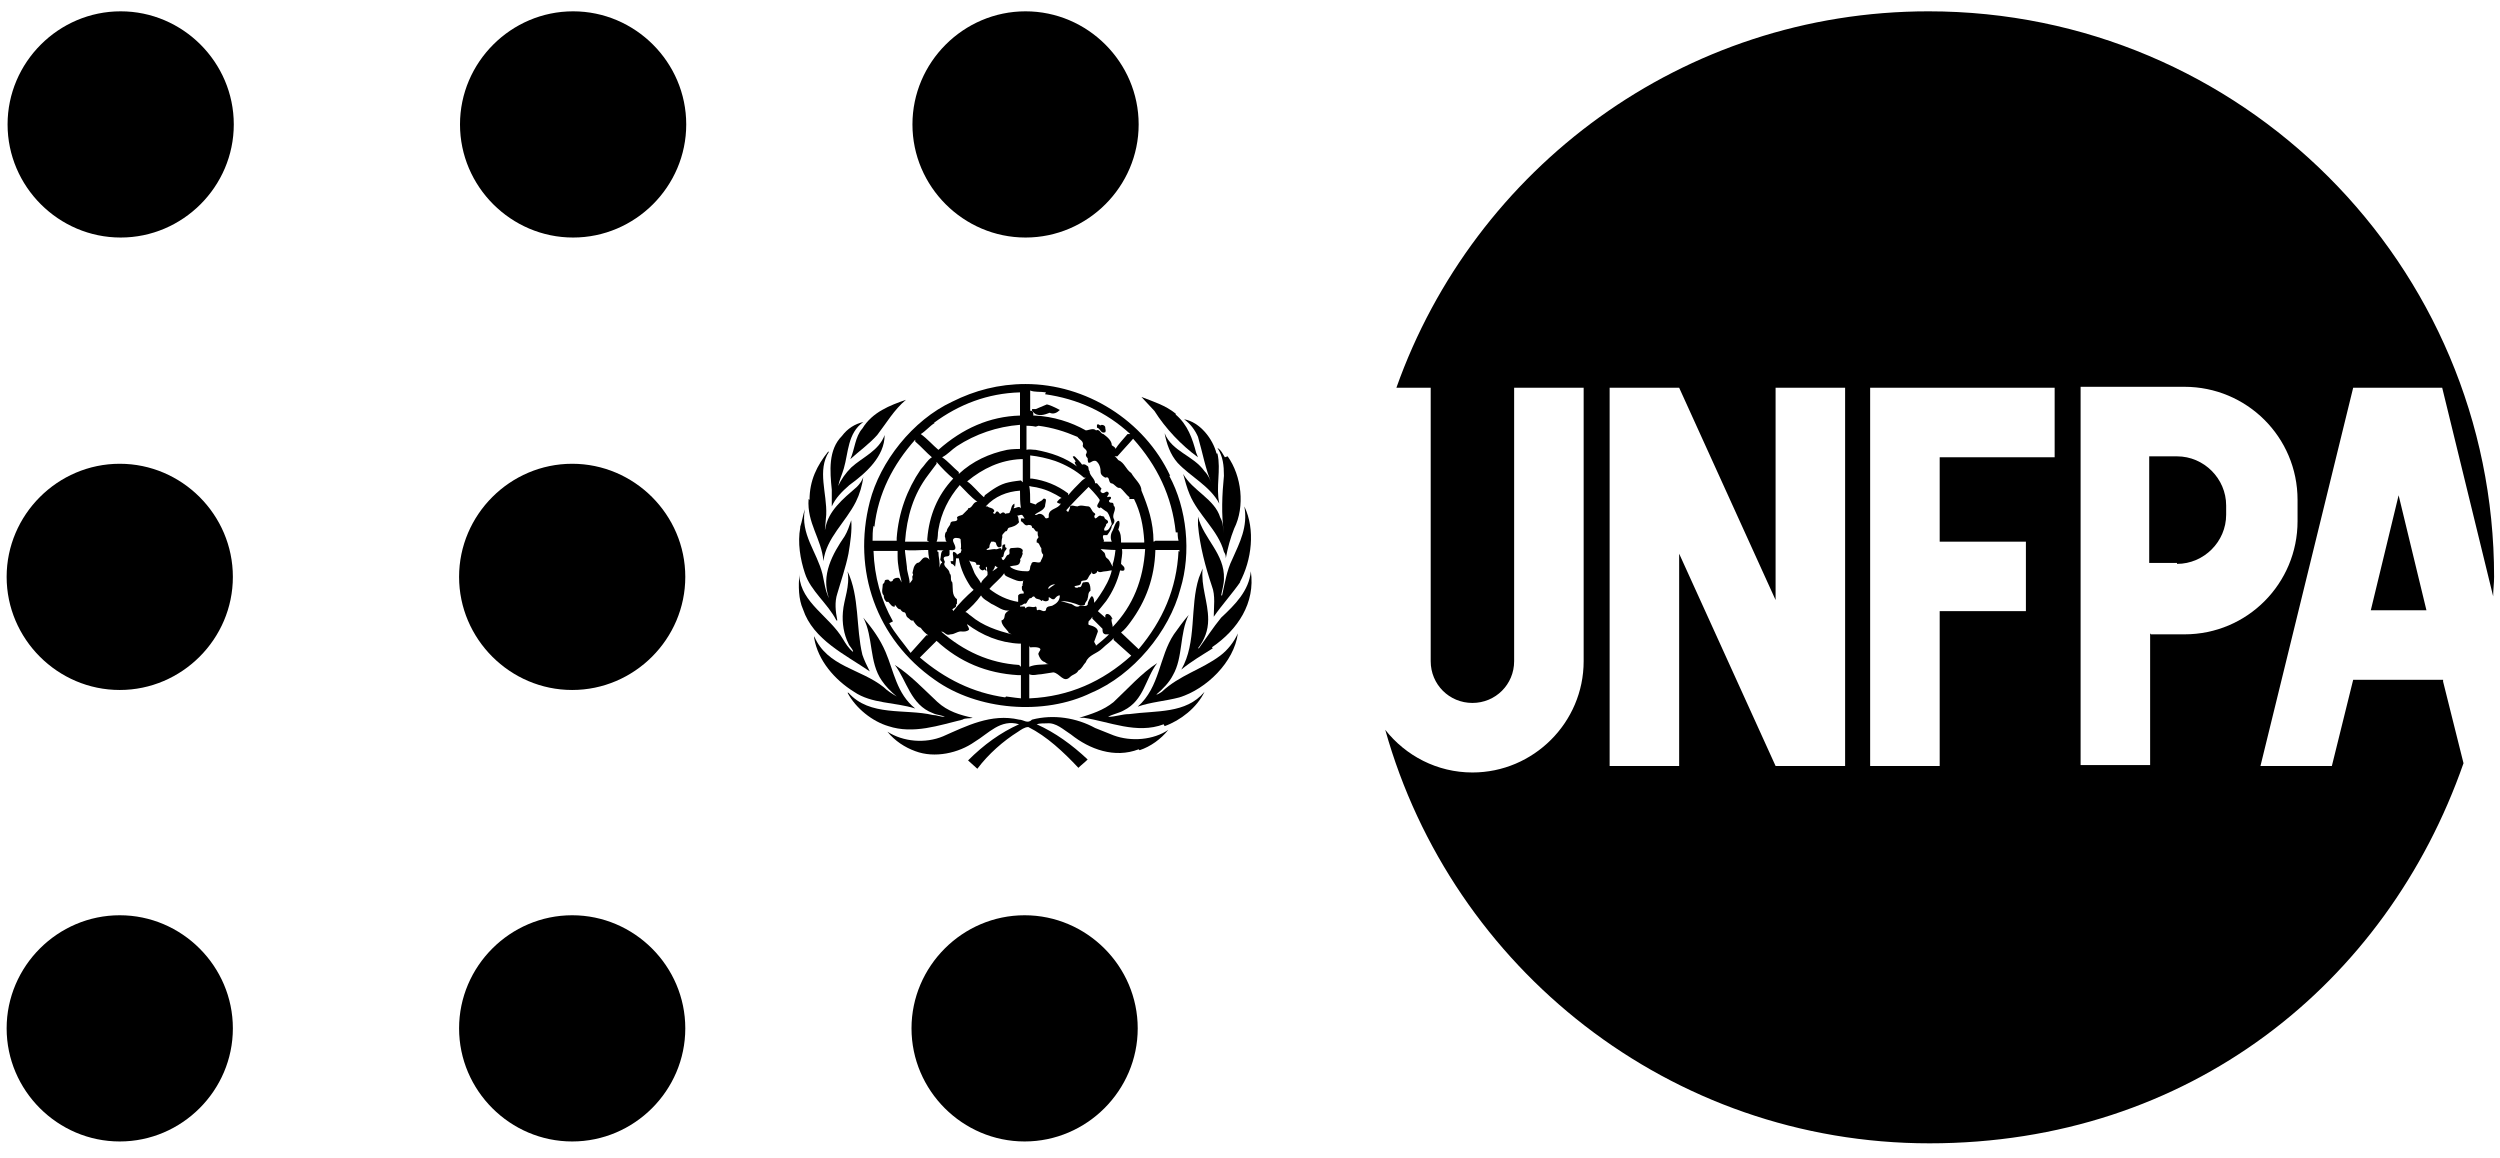 <svg width="136" height="63" viewBox="0 0 136 63" fill="none" xmlns="http://www.w3.org/2000/svg">
<path d="M12.718 6.769C12.718 10.148 9.944 12.922 6.565 12.922C3.186 12.922 0.412 10.148 0.412 6.769C0.412 3.39 3.186 0.616 6.565 0.616C9.944 0.616 12.718 3.39 12.718 6.769Z" fill="black"/>
<path d="M37.331 6.769C37.331 10.148 34.557 12.922 31.177 12.922C27.798 12.922 25.024 10.148 25.024 6.769C25.024 3.39 27.798 0.616 31.177 0.616C34.557 0.616 37.331 3.39 37.331 6.769Z" fill="black"/>
<path d="M61.943 6.769C61.943 10.148 59.169 12.922 55.79 12.922C52.411 12.922 49.637 10.148 49.637 6.769C49.637 3.39 52.411 0.616 55.79 0.616C59.169 0.616 61.943 3.39 61.943 6.769Z" fill="black"/>
<path d="M12.668 31.382C12.668 34.761 9.894 37.535 6.514 37.535C3.135 37.535 0.361 34.761 0.361 31.382C0.361 28.003 3.135 25.229 6.514 25.229C9.894 25.229 12.668 28.003 12.668 31.382Z" fill="black"/>
<path d="M37.28 31.382C37.28 34.761 34.506 37.535 31.127 37.535C27.748 37.535 24.974 34.761 24.974 31.382C24.974 28.003 27.748 25.229 31.127 25.229C34.506 25.229 37.28 28.003 37.28 31.382Z" fill="black"/>
<path d="M12.668 55.943C12.668 59.322 9.894 62.096 6.514 62.096C3.135 62.096 0.361 59.322 0.361 55.943C0.361 52.564 3.135 49.79 6.514 49.79C9.894 49.79 12.668 52.564 12.668 55.943Z" fill="black"/>
<path d="M37.28 55.943C37.28 59.322 34.506 62.096 31.127 62.096C27.748 62.096 24.974 59.322 24.974 55.943C24.974 52.564 27.748 49.79 31.127 49.79C34.506 49.79 37.28 52.564 37.28 55.943Z" fill="black"/>
<path d="M61.892 55.943C61.892 59.322 59.118 62.096 55.739 62.096C52.36 62.096 49.586 59.322 49.586 55.943C49.586 52.564 52.36 49.79 55.739 49.79C59.118 49.79 61.892 52.564 61.892 55.943Z" fill="black"/>
<path d="M64.161 37.938C63.405 38.139 62.598 38.19 61.892 38.442C63.102 37.383 63.052 35.719 63.859 34.508C64.111 34.155 64.363 33.802 64.666 33.449C64.161 34.458 64.363 35.769 63.808 36.727C63.606 37.131 63.253 37.484 62.9 37.786C63.001 37.786 63.102 37.686 63.203 37.635C64.161 36.727 65.372 36.425 66.38 35.668C66.784 35.366 67.137 34.912 67.339 34.458C67.137 36.021 65.624 37.484 64.161 37.938Z" fill="black"/>
<path d="M67.491 31.634C67.037 32.29 66.482 32.895 66.028 33.55C66.028 33.046 66.129 32.391 65.927 31.886C65.574 30.827 65.272 29.718 65.171 28.558V28.104C65.474 29.314 66.633 30.121 66.583 31.483C66.583 31.785 66.482 32.088 66.432 32.39H66.482C66.633 31.735 66.734 31.029 67.037 30.424C67.441 29.516 67.894 28.658 67.693 27.549C68.298 28.81 68.096 30.474 67.441 31.684L67.491 31.634Z" fill="black"/>
<path d="M66.784 24.824C67.541 25.883 67.743 27.548 67.137 28.758C66.936 29.263 66.784 29.817 66.683 30.372C66.683 30.271 66.683 30.17 66.582 30.019C66.28 28.859 65.17 28.002 64.716 26.892C64.565 26.539 64.464 26.136 64.363 25.782C64.868 26.69 66.078 27.144 66.381 28.153C66.532 28.405 66.532 28.708 66.582 29.011C66.431 28.002 66.482 26.892 66.582 25.884C66.582 25.329 66.532 24.824 66.229 24.37C66.431 24.471 66.532 24.723 66.633 24.875L66.784 24.824Z" fill="black"/>
<path d="M66.23 24.674C66.432 25.582 66.129 26.49 66.331 27.398C65.827 26.439 64.768 25.935 64.062 25.179C63.658 24.725 63.456 24.119 63.355 23.565C63.759 24.573 64.919 24.775 65.524 25.633C65.726 25.834 65.827 26.087 65.928 26.339C65.575 25.532 65.423 24.624 65.171 23.766C65.02 23.413 64.768 23.06 64.415 22.808C65.272 22.959 65.978 23.867 66.18 24.674H66.23Z" fill="black"/>
<path d="M63.96 22.555C64.615 23.109 64.868 23.866 65.069 24.622L65.17 24.875C64.263 24.219 63.405 23.311 62.8 22.353L62.094 21.596C62.749 21.849 63.405 22.05 63.96 22.504V22.555Z" fill="black"/>
<path d="M49.284 21.748C48.628 22.303 48.225 23.009 47.721 23.665C47.267 24.169 46.762 24.522 46.258 24.976C46.51 24.421 46.51 23.765 46.913 23.311C47.468 22.404 48.427 22.05 49.284 21.748Z" fill="black"/>
<path d="M45.804 23.715C46.106 23.311 46.51 23.059 46.964 22.958C46.106 23.564 46.157 24.623 45.905 25.48C45.804 25.833 45.652 26.136 45.602 26.438C45.753 26.085 46.005 25.732 46.308 25.43C46.913 24.875 47.821 24.522 48.124 23.665C48.124 24.825 47.115 25.732 46.207 26.388C45.804 26.741 45.451 27.094 45.249 27.548C45.249 27.245 45.249 26.943 45.249 26.64C45.148 25.631 45.047 24.471 45.804 23.715Z" fill="black"/>
<path d="M44.039 27.195C44.039 26.136 44.442 25.329 45.047 24.573C45.047 24.573 45.047 24.573 45.098 24.573C44.442 25.581 44.997 26.842 44.947 28.002L44.846 29.162C44.846 29.011 44.846 28.91 44.896 28.759C45.047 27.8 45.854 27.145 46.611 26.489C46.762 26.338 46.913 26.136 46.964 25.934C46.913 26.388 46.762 26.893 46.56 27.296C46.006 28.406 44.947 29.263 44.795 30.524C44.694 29.314 43.887 28.456 43.988 27.145L44.039 27.195Z" fill="black"/>
<path d="M43.533 28.659C43.634 28.356 43.684 28.003 43.785 27.7C43.533 29.062 44.441 30.02 44.743 31.231C44.844 31.685 44.895 32.139 45.096 32.542C44.643 31.281 45.298 30.121 45.954 29.163C46.105 28.911 46.206 28.608 46.307 28.305C46.357 28.86 46.257 29.516 46.156 30.121C46.004 30.878 45.752 31.584 45.55 32.29C45.399 32.744 45.45 33.248 45.55 33.753H45.5C45.046 32.845 44.088 32.139 43.785 31.18C43.533 30.424 43.382 29.516 43.533 28.709V28.659Z" fill="black"/>
<path d="M43.483 31.331C43.584 32.794 45.148 33.55 45.854 34.761C46.005 35.013 46.157 35.265 46.409 35.467C46.409 35.315 46.207 35.164 46.156 35.013C45.904 34.508 45.803 33.903 45.854 33.298C45.904 32.592 46.257 31.886 46.106 31.079C46.762 32.441 46.56 34.155 46.913 35.618C47.014 35.921 47.165 36.223 47.316 36.526C46.005 35.618 44.24 34.811 43.685 33.147C43.433 32.592 43.433 31.886 43.483 31.23V31.331Z" fill="black"/>
<path d="M44.291 34.609C44.997 36.274 46.813 36.374 48.074 37.383C48.275 37.585 48.528 37.736 48.78 37.888C48.477 37.635 48.175 37.333 47.973 37.03C47.267 36.021 47.519 34.66 46.964 33.601C47.468 34.206 47.872 34.761 48.175 35.467C48.629 36.526 48.78 37.736 49.788 38.543C48.679 38.19 47.418 38.291 46.46 37.635C45.401 36.98 44.493 35.921 44.291 34.71V34.609Z" fill="black"/>
<path d="M46.157 37.686C47.317 38.997 49.233 38.543 50.746 38.896C50.948 38.896 51.15 38.997 51.402 38.997C51.2 38.896 50.948 38.896 50.746 38.795C49.536 38.342 49.334 37.03 48.679 36.173C49.536 36.727 50.242 37.484 50.999 38.19C51.553 38.695 52.209 38.896 52.915 39.048C52.764 39.098 52.512 39.047 52.36 39.148C51.1 39.451 49.687 39.955 48.326 39.502C47.468 39.249 46.56 38.543 46.106 37.686H46.157Z" fill="black"/>
<path d="M61.943 40.762C60.632 41.266 59.27 40.762 58.261 39.955C57.858 39.702 57.455 39.299 56.95 39.349C56.748 39.349 56.547 39.349 56.395 39.4C57.404 39.854 58.312 40.51 59.169 41.316C59.018 41.468 58.816 41.619 58.665 41.77C57.858 40.913 56.95 40.056 55.941 39.551C55.74 39.551 55.538 39.702 55.387 39.803C54.58 40.308 53.773 41.014 53.167 41.821L52.663 41.367C53.521 40.509 54.428 39.854 55.437 39.4C54.428 39.097 53.773 39.904 53.016 40.358C52.159 40.963 50.847 41.266 49.788 40.862C49.234 40.661 48.679 40.308 48.275 39.803C49.133 40.358 50.343 40.459 51.301 40.056C52.562 39.501 53.924 38.795 55.437 39.148C55.689 39.148 55.891 39.4 56.143 39.148C57.303 38.845 58.564 39.047 59.573 39.602L60.581 40.005C61.54 40.358 62.75 40.257 63.557 39.703C63.154 40.207 62.599 40.61 61.994 40.812L61.943 40.762Z" fill="black"/>
<path d="M63.304 39.401C61.842 39.955 60.329 39.249 58.967 39.048H58.715C59.37 38.846 60.026 38.644 60.581 38.19C61.388 37.434 62.094 36.627 62.951 36.072C62.296 36.929 62.245 38.089 61.136 38.644C60.883 38.795 60.531 38.846 60.278 38.997C60.682 38.997 61.035 38.846 61.438 38.846C62.901 38.644 64.515 38.846 65.524 37.635C65.12 38.493 64.212 39.199 63.355 39.502L63.304 39.401Z" fill="black"/>
<path d="M65.978 35.265C65.423 35.618 64.817 35.971 64.263 36.425C65.12 34.962 64.716 32.995 65.221 31.432L65.423 30.927C65.322 31.886 65.725 32.743 65.725 33.701C65.725 34.306 65.523 34.811 65.171 35.265H65.221C65.624 34.71 65.978 34.155 66.431 33.6C67.188 32.894 67.945 32.138 68.045 31.079C68.297 32.794 67.339 34.256 65.927 35.214L65.978 35.265Z" fill="black"/>
<path d="M63.658 25.884C62.246 22.858 59.069 20.891 55.79 20.891C54.328 20.891 53.016 21.244 51.806 21.849C49.637 22.858 47.872 25.128 47.317 27.296C46.359 31.029 47.67 34.761 50.848 36.98C53.168 38.644 56.799 38.947 59.371 37.686C61.641 36.728 63.608 34.357 64.213 32.037C64.818 30.07 64.566 27.649 63.608 25.884M64.062 28.961C64.062 28.961 64.062 29.263 64.112 29.415H62.851C62.851 29.415 62.801 29.465 62.75 29.465C62.75 28.406 62.448 27.549 62.095 26.691C62.095 26.338 61.742 26.086 61.54 25.733C61.237 25.531 61.187 25.178 60.834 25.027C60.783 24.976 60.733 24.875 60.632 24.825H60.783C61.086 24.472 61.389 24.169 61.641 23.867C62.952 25.329 63.759 26.994 63.961 28.961M60.531 33.702C60.531 33.702 60.43 33.399 60.228 33.399C60.178 33.399 60.128 33.449 60.128 33.5C60.128 33.5 60.128 33.55 60.128 33.601L59.724 33.248C59.724 33.248 60.027 32.895 60.178 32.693C60.531 32.188 60.783 31.634 60.935 31.029C60.985 31.029 61.086 31.079 61.136 31.029C61.187 31.029 61.187 30.877 61.136 30.827L60.985 30.675C60.985 30.423 61.086 30.171 61.035 29.869H61.136C61.54 29.869 61.943 29.869 62.347 29.869H62.296C62.196 31.533 61.641 32.945 60.531 34.105C60.531 33.954 60.43 33.802 60.481 33.651M59.522 34.912C59.522 34.912 59.674 34.509 59.724 34.357C59.724 34.156 59.472 34.055 59.27 34.004C59.169 34.004 59.22 33.853 59.22 33.802C59.321 33.702 59.371 33.651 59.422 33.55V33.651L59.976 34.206C59.976 34.357 59.976 34.458 60.128 34.509C60.178 34.509 60.229 34.509 60.329 34.509C60.077 34.761 59.825 34.962 59.573 35.164V35.265C59.573 35.265 59.674 35.114 59.573 35.013M57.051 28.154C57.051 28.154 56.9 28.255 56.849 28.154C56.799 28.053 56.698 27.952 56.547 27.952C56.446 27.952 56.395 28.053 56.295 28.002C56.446 27.851 56.748 27.801 56.849 27.549C56.849 27.448 56.9 27.296 56.9 27.195C56.9 27.145 56.799 27.095 56.748 27.145C56.648 27.296 56.446 27.296 56.345 27.448L56.042 27.347C56.042 27.044 56.042 26.691 55.992 26.439C56.143 26.489 56.345 26.489 56.496 26.54C56.95 26.641 57.354 26.842 57.757 27.095C57.656 27.095 57.555 27.246 57.505 27.296C57.505 27.397 57.606 27.347 57.606 27.397H57.707C57.556 27.7 57.102 27.649 57.051 28.002M57.404 31.785C57.404 31.785 57.152 31.936 57.051 32.037C57.001 32.037 57.051 31.936 57.051 31.936C57.152 31.835 57.253 31.785 57.404 31.785ZM59.875 27.599C59.875 27.599 60.128 27.801 60.228 27.851C60.38 28.053 60.43 28.305 60.481 28.507C60.38 28.658 60.329 28.91 60.077 28.86C60.027 28.709 60.178 28.658 60.178 28.507C60.178 28.507 60.279 28.456 60.279 28.406C60.279 28.255 60.128 28.305 60.077 28.154C60.077 28.053 59.926 28.103 59.875 28.053C59.724 28.002 59.573 28.406 59.522 28.053C59.573 28.053 59.623 27.952 59.522 27.902C59.371 27.801 59.371 27.599 59.22 27.549C59.018 27.549 58.816 27.448 58.615 27.549C58.463 27.549 58.312 27.448 58.211 27.549C58.211 27.649 58.161 27.75 58.11 27.851C58.11 27.851 58.009 27.801 58.009 27.75C58.413 27.296 58.816 26.893 59.22 26.489C59.22 26.489 59.674 26.943 59.825 27.195C59.825 27.347 59.522 27.548 59.825 27.649M60.682 29.919C60.682 29.919 60.632 30.423 60.531 30.675C60.531 30.675 60.531 30.776 60.531 30.827C60.43 30.675 60.38 30.474 60.228 30.373C60.077 30.272 60.178 30.121 60.027 30.02L59.875 29.869C59.875 29.869 60.43 29.919 60.682 29.919ZM58.816 26.187C58.564 26.439 58.312 26.691 58.11 26.943V26.843C57.505 26.389 56.849 26.136 56.143 26.035H56.042V24.875V24.775C56.496 24.825 56.95 24.926 57.404 25.077C57.959 25.279 58.514 25.581 58.968 25.985H59.069L58.867 26.136M57.656 32.693C58.06 32.693 58.413 32.794 58.766 32.945C58.867 32.945 58.968 32.945 59.018 32.895C59.018 32.743 59.169 32.693 59.169 32.541C59.22 32.441 59.169 32.239 59.321 32.138C59.321 31.987 59.321 31.835 59.22 31.684C59.119 31.634 59.018 31.684 58.917 31.684C58.816 31.785 58.867 31.987 58.665 31.936C58.665 31.987 58.514 31.987 58.463 31.936C58.463 31.936 58.463 31.936 58.463 31.886C58.615 31.835 58.816 31.886 58.816 31.634C58.917 31.533 59.069 31.634 59.169 31.482C59.22 31.381 59.27 31.281 59.371 31.18C59.371 31.18 59.371 31.079 59.371 31.029C59.371 31.079 59.371 31.18 59.472 31.23C59.573 31.23 59.623 31.18 59.674 31.129C59.674 31.129 59.674 31.029 59.724 31.079C59.825 31.18 59.976 31.079 60.128 31.079C60.228 31.079 60.38 31.029 60.481 31.029C60.38 31.482 60.128 31.936 59.825 32.39C59.724 32.541 59.623 32.693 59.522 32.794C59.522 32.693 59.522 32.542 59.422 32.441H59.371C59.371 32.441 59.169 32.693 59.169 32.895C59.069 33.046 58.816 32.895 58.665 32.996C58.463 33.046 58.362 32.844 58.211 32.844C58.06 32.794 57.858 32.743 57.707 32.693C57.707 32.693 57.707 32.642 57.757 32.592M56.849 21.446C58.615 21.698 60.178 22.404 61.489 23.614H61.338C61.086 23.917 60.834 24.169 60.682 24.422C60.682 24.321 60.531 24.27 60.481 24.22C60.481 23.968 60.228 23.766 60.027 23.614C59.875 23.614 59.825 23.312 59.623 23.413C59.472 23.261 59.22 23.413 59.069 23.413C58.262 22.959 57.303 22.656 56.295 22.606C56.295 22.606 56.244 22.606 56.194 22.606C56.244 22.606 56.194 22.455 56.194 22.404C56.194 22.404 56.093 22.303 56.042 22.354C56.042 22.354 56.042 22.404 56.042 22.454C56.042 22.051 56.042 21.597 56.042 21.244C56.295 21.345 56.597 21.294 56.9 21.345M56.496 23.161C57.253 23.262 57.908 23.463 58.615 23.766C58.715 23.917 58.917 23.968 58.917 24.169C58.816 24.422 59.27 24.422 59.069 24.724C59.069 24.825 59.119 24.875 59.169 24.926C59.169 24.976 59.169 25.128 59.22 25.178C59.371 25.178 59.422 25.027 59.623 25.077C59.825 25.229 59.875 25.481 59.875 25.682C59.875 25.834 60.027 25.935 60.128 25.985C60.38 25.884 60.279 26.187 60.43 26.288C60.632 26.288 60.733 26.59 60.935 26.54C61.136 26.691 61.237 26.893 61.439 27.044V27.145C61.54 27.145 61.59 27.145 61.691 27.145C62.044 27.851 62.196 28.608 62.246 29.415V29.515C61.842 29.515 61.439 29.515 60.985 29.515C60.985 29.263 60.985 29.011 60.834 28.809C60.884 28.658 60.935 28.507 60.884 28.355C60.884 28.305 60.783 28.355 60.783 28.355C60.632 28.507 60.632 28.658 60.531 28.86C60.43 29.011 60.38 29.263 60.481 29.465H60.531H60.027C60.128 29.415 59.926 29.263 60.027 29.112H60.228C60.228 29.112 60.481 28.809 60.481 28.608C60.582 28.507 60.682 28.355 60.581 28.204C60.481 27.952 60.783 27.7 60.581 27.498C60.581 27.448 60.582 27.347 60.481 27.347C60.43 27.347 60.329 27.347 60.329 27.246C60.329 27.195 60.481 27.145 60.43 27.044C60.38 26.994 60.279 27.044 60.228 27.044C60.228 26.943 60.43 26.842 60.228 26.741C60.128 26.741 60.027 26.893 59.926 26.792C59.876 26.792 59.825 26.691 59.926 26.59L59.674 26.288H59.573C59.573 26.035 59.27 25.884 59.27 25.632C59.169 25.531 59.27 25.38 59.119 25.329C59.069 25.279 58.968 25.228 58.867 25.279C58.766 25.128 58.615 24.976 58.463 24.825C58.463 24.825 58.413 24.825 58.362 24.825C58.362 24.926 58.514 25.027 58.514 25.128C58.514 25.128 58.514 25.128 58.463 25.128C58.463 25.228 58.564 25.38 58.665 25.43C57.959 24.875 57.152 24.623 56.345 24.472C56.194 24.472 55.992 24.422 55.841 24.472C55.841 24.069 55.841 23.665 55.841 23.262V23.161C55.841 23.161 56.143 23.161 56.345 23.211M55.74 28.204H55.79C55.79 28.204 55.589 28.204 55.538 28.204C55.538 28.204 55.538 28.305 55.538 28.355C55.689 28.406 55.74 28.658 55.941 28.557C56.042 28.557 56.143 28.557 56.143 28.709C56.295 28.709 56.295 28.961 56.446 28.91C56.446 29.011 56.446 29.163 56.496 29.213C56.496 29.263 56.395 29.314 56.395 29.415C56.395 29.415 56.395 29.465 56.395 29.515C56.547 29.515 56.547 29.717 56.648 29.818C56.648 29.969 56.648 30.07 56.748 30.171C56.748 30.322 56.648 30.423 56.597 30.575C56.446 30.675 56.143 30.423 56.093 30.726C55.992 30.827 56.093 31.079 55.891 31.079C55.538 31.079 55.185 31.029 54.933 30.827C55.135 30.726 55.437 30.827 55.488 30.575C55.488 30.575 55.538 30.474 55.488 30.423C55.589 30.322 55.589 30.222 55.639 30.121C55.589 30.07 55.639 30.02 55.639 29.919C55.488 29.717 55.235 29.818 54.983 29.818C54.832 29.919 54.983 30.07 54.882 30.171C54.731 30.171 54.731 30.373 54.58 30.474C54.529 30.474 54.479 30.373 54.479 30.272V30.322C54.63 30.322 54.58 30.171 54.63 30.07C54.63 29.969 54.882 29.818 54.681 29.768C54.681 29.768 54.681 29.667 54.681 29.616C54.63 29.616 54.529 29.616 54.529 29.717C54.529 29.818 54.529 29.869 54.479 29.919C54.479 29.919 54.479 29.818 54.428 29.818C54.328 29.818 54.227 29.919 54.126 29.869C53.974 29.869 53.823 29.919 53.672 29.919C53.672 29.818 53.773 29.869 53.823 29.768C53.823 29.616 53.874 29.566 53.924 29.465C53.924 29.465 54.025 29.465 54.075 29.465C54.075 29.465 54.126 29.515 54.176 29.515C54.176 29.515 54.227 29.919 54.479 29.717C54.479 29.566 54.479 29.364 54.529 29.213C54.479 29.062 54.63 29.011 54.681 28.91C54.832 28.91 54.782 28.759 54.882 28.709C55.084 28.658 55.286 28.608 55.437 28.406C55.387 28.305 55.437 28.154 55.336 28.053C55.437 28.053 55.589 27.952 55.639 28.053M55.538 36.274L55.437 36.173C53.823 36.072 52.411 35.416 51.201 34.357C51.402 34.357 51.453 34.609 51.705 34.509C51.957 34.509 52.108 34.307 52.361 34.357C52.462 34.357 52.613 34.357 52.714 34.256C52.714 34.105 52.613 34.055 52.613 33.954C53.42 34.559 54.378 34.962 55.437 35.013H55.538V36.123V36.274ZM50.999 30.02V29.919C50.999 29.919 51.201 29.969 51.352 29.919C51.15 29.969 51.201 30.272 51.15 30.423C51.15 30.524 51.251 30.524 51.251 30.625C51.15 30.625 51.15 30.776 51.1 30.877C51.15 30.575 51.049 30.322 51.049 30.02M49.637 31.533C49.637 31.533 49.536 31.684 49.486 31.735C49.486 31.432 49.334 31.129 49.334 30.827L49.234 30.02V29.919C49.587 29.969 49.99 29.919 50.394 29.919H50.495C50.495 29.919 50.495 30.322 50.595 30.524C50.595 30.474 50.495 30.322 50.343 30.322C50.142 30.322 50.091 30.625 49.889 30.625C49.688 30.776 49.688 30.978 49.637 31.18C49.738 31.281 49.587 31.331 49.637 31.432M50.545 29.465H50.444H49.234C49.334 28.103 49.688 26.893 50.495 25.834L50.949 25.229V25.128C51.251 25.481 51.554 25.783 51.856 26.035C50.999 26.943 50.545 28.053 50.444 29.314V29.415M55.488 24.422C55.488 24.422 55.034 24.422 54.782 24.472C53.823 24.674 52.915 25.077 52.159 25.783V25.682C51.856 25.43 51.554 25.077 51.251 24.875C51.554 24.724 51.755 24.472 52.058 24.27C53.067 23.615 54.227 23.211 55.488 23.11C55.488 23.514 55.488 23.968 55.488 24.371M53.571 30.978C53.571 30.978 53.621 31.079 53.672 31.029C53.672 30.978 53.571 30.877 53.672 30.827C53.722 30.928 53.672 31.029 53.722 31.129C53.722 31.18 53.722 31.23 53.722 31.281C53.621 31.432 53.42 31.533 53.369 31.735C53.269 31.533 53.117 31.382 53.016 31.18C52.915 30.928 52.815 30.675 52.714 30.474C52.815 30.625 53.117 30.474 53.117 30.726C53.117 30.726 53.117 30.726 53.168 30.726C53.168 30.726 53.168 30.726 53.268 30.726C53.268 30.726 53.369 30.776 53.268 30.827C53.268 30.928 53.369 31.029 53.47 31.029M54.832 34.408L55.034 34.509C54.277 34.307 53.47 34.055 52.815 33.5C52.714 33.449 52.613 33.298 52.512 33.298C52.815 33.046 53.117 32.743 53.369 32.39C53.47 32.592 53.722 32.693 53.924 32.844C54.277 32.995 54.58 33.298 54.983 33.197C54.882 33.197 54.731 33.298 54.681 33.399C54.63 33.5 54.681 33.702 54.479 33.752C54.479 34.004 54.731 34.206 54.882 34.408M52.058 32.844V32.592C51.755 32.39 51.856 31.987 51.806 31.684C51.655 31.533 51.806 31.331 51.655 31.18C51.655 30.928 51.251 30.827 51.402 30.575C51.402 30.524 51.301 30.423 51.352 30.322C51.453 30.221 51.604 30.322 51.655 30.171V29.919C51.655 29.919 51.907 29.969 51.957 29.869C52.058 29.667 51.654 29.364 51.957 29.263C52.058 29.263 52.26 29.263 52.26 29.364C52.26 29.515 52.31 29.717 52.26 29.869C52.361 29.869 52.26 30.02 52.26 30.07C52.209 30.07 52.108 30.171 52.058 30.171C52.058 30.121 51.957 30.02 51.856 30.02C51.806 30.121 51.856 30.221 51.856 30.322C51.856 30.373 51.856 30.474 51.856 30.524C51.856 30.524 51.806 30.524 51.755 30.524C51.654 30.524 51.755 30.625 51.755 30.675C51.856 30.675 51.907 30.776 51.957 30.827C51.957 30.827 52.008 30.524 52.008 30.373H52.159C52.26 30.978 52.512 31.482 52.815 31.936L52.966 32.088C52.562 32.441 52.159 32.844 51.856 33.248C51.856 33.248 51.856 33.147 51.806 33.197C51.806 33.046 52.058 33.096 52.008 32.895M52.663 27.7C52.663 27.7 52.462 27.901 52.361 28.002C52.26 28.053 52.108 28.053 52.058 28.154C52.058 28.154 52.108 28.255 52.058 28.305C51.957 28.406 51.755 28.305 51.705 28.456C51.705 28.608 51.503 28.708 51.503 28.91C51.402 28.961 51.402 29.112 51.402 29.213C51.453 29.263 51.402 29.415 51.503 29.465C51.352 29.465 51.1 29.465 50.949 29.465C51.049 29.263 50.999 29.011 51.049 28.809C51.201 27.901 51.604 27.095 52.209 26.388C52.512 26.691 52.815 27.044 53.168 27.296C52.915 27.296 52.915 27.649 52.663 27.649M55.387 32.39C55.387 32.39 55.387 32.642 55.387 32.743C54.782 32.642 54.277 32.39 53.823 32.037C54.075 31.735 54.428 31.482 54.63 31.18C54.63 31.331 54.832 31.381 54.933 31.432C55.185 31.533 55.437 31.684 55.689 31.583C55.689 31.583 55.689 31.583 55.639 31.634C55.689 31.684 55.589 31.785 55.639 31.835C55.639 31.886 55.589 31.835 55.589 31.936C55.589 32.037 55.588 32.138 55.689 32.189V32.289C55.588 32.289 55.488 32.289 55.437 32.34M53.974 31.079C53.974 31.079 54.126 30.928 54.126 30.776L54.277 30.877C54.277 30.877 54.075 31.029 53.974 31.079ZM55.185 27.549V27.397C54.983 27.498 55.034 27.7 54.933 27.851C54.933 27.952 54.782 27.902 54.681 27.952C54.63 27.851 54.529 27.851 54.428 27.952C54.328 27.952 54.328 27.75 54.176 27.851C54.176 27.851 54.176 27.952 54.075 27.952C54.075 27.952 54.075 27.952 54.025 27.902C54.025 27.851 54.126 27.851 54.075 27.75C53.975 27.599 53.823 27.649 53.722 27.549H53.621C54.126 26.994 54.782 26.742 55.488 26.691C55.488 26.994 55.488 27.347 55.538 27.649C55.437 27.498 55.286 27.649 55.135 27.649M55.538 26.136C55.538 26.136 55.084 26.187 54.882 26.237C54.378 26.338 53.974 26.641 53.571 26.943C53.571 26.943 53.571 26.994 53.521 27.044C53.218 26.792 52.915 26.389 52.613 26.187C53.47 25.481 54.428 25.027 55.538 24.976H55.639C55.639 25.38 55.639 25.834 55.639 26.237M50.797 23.009C52.159 22.001 53.722 21.395 55.488 21.345V21.446V22.505V22.606C53.823 22.656 52.361 23.312 51.049 24.472C50.747 24.22 50.444 23.867 50.091 23.614C50.343 23.463 50.595 23.161 50.848 23.009M47.569 28.658C47.771 26.842 48.578 25.279 49.788 23.917V24.018C50.141 24.321 50.394 24.623 50.696 24.875C50.444 25.027 50.293 25.329 50.091 25.531C49.334 26.641 48.881 27.901 48.78 29.263V29.415C48.376 29.415 47.872 29.415 47.468 29.415C47.468 29.162 47.468 28.86 47.519 28.608M48.578 33.802C47.922 32.642 47.569 31.382 47.519 29.969H48.729H48.83C48.83 30.02 48.83 30.121 48.83 30.221C48.83 30.221 48.83 30.222 48.83 30.272C48.83 30.726 48.931 31.18 49.032 31.583V31.684C49.032 31.684 48.981 31.482 48.881 31.432C48.78 31.432 48.679 31.432 48.578 31.533C48.578 31.634 48.477 31.634 48.427 31.634C48.427 31.634 48.376 31.583 48.326 31.533C48.225 31.533 48.124 31.533 48.124 31.634C48.124 31.684 48.074 31.735 48.023 31.785C48.023 31.987 47.922 32.239 48.074 32.39C48.074 32.541 48.124 32.642 48.225 32.743C48.225 32.743 48.275 32.743 48.326 32.743C48.427 32.844 48.528 33.046 48.679 32.996V32.895C48.78 32.995 48.83 33.147 48.981 33.147C48.981 33.147 49.032 33.248 49.133 33.298C49.334 33.298 49.234 33.5 49.385 33.601C49.486 33.651 49.536 33.803 49.688 33.752C49.688 33.752 49.688 33.802 49.738 33.853C49.839 34.004 49.94 34.105 50.091 34.156C50.192 34.307 50.343 34.458 50.495 34.559H50.394L49.536 35.517C49.133 34.962 48.679 34.458 48.376 33.903M54.681 37.938C52.915 37.686 51.402 36.929 50.041 35.769L50.949 34.862C52.209 36.022 53.672 36.627 55.387 36.728H55.538V37.989C55.538 37.989 55.034 37.938 54.731 37.888M55.74 32.996C55.74 32.996 55.589 32.996 55.488 32.996C55.488 32.996 55.488 32.995 55.488 32.945C55.639 32.945 55.689 32.794 55.79 32.844C55.891 32.794 55.891 32.642 55.992 32.592C55.992 32.491 56.093 32.592 56.143 32.491C56.143 32.491 56.244 32.39 56.295 32.491C56.395 32.642 56.547 32.541 56.648 32.693C56.648 32.693 56.698 32.693 56.698 32.642C56.698 32.642 56.9 32.794 57.051 32.642C57.051 32.642 57.051 32.542 57.051 32.491C57.152 32.491 57.202 32.642 57.354 32.592C57.455 32.491 57.505 32.39 57.656 32.39C57.656 32.693 57.455 32.844 57.253 32.945C57.152 32.995 56.9 32.945 56.9 33.197C56.748 33.349 56.597 33.096 56.446 33.197C56.345 33.197 56.446 33.046 56.345 32.996C56.143 33.096 55.941 32.895 55.79 33.096M56.093 35.215C56.093 35.215 56.547 35.164 56.597 35.316C56.597 35.416 56.446 35.517 56.496 35.618C56.547 35.769 56.648 35.971 56.849 36.022C56.9 36.072 56.95 36.123 57.051 36.123C56.698 36.173 56.345 36.123 55.992 36.274C55.992 35.921 55.992 35.568 55.992 35.215V35.114C55.992 35.114 55.992 35.164 56.042 35.215M56.093 37.989H55.992C55.992 37.585 55.992 37.131 55.992 36.677C56.194 36.778 56.446 36.677 56.648 36.677L57.303 36.576C57.656 36.627 57.858 37.182 58.211 36.828C58.362 36.677 58.564 36.677 58.665 36.475C58.867 36.375 58.917 36.173 59.069 36.022C59.22 35.618 59.674 35.568 59.976 35.265C60.178 35.063 60.43 34.912 60.581 34.71V34.811L61.54 35.669C59.976 37.081 58.161 37.888 56.042 37.989M64.112 29.969C64.011 32.037 63.255 33.752 61.943 35.316C61.691 35.063 61.288 34.71 60.985 34.408C61.187 34.256 61.338 34.055 61.489 33.853C62.347 32.693 62.801 31.432 62.851 29.969V29.869V29.919H64.112H64.162V30.02L64.112 29.969Z" fill="black"/>
<path d="M59.674 23.111C59.674 23.111 59.674 23.211 59.674 23.262C59.875 23.312 59.875 23.614 60.127 23.513C60.177 23.413 60.127 23.362 60.127 23.262C60.127 23.161 60.026 23.111 59.925 23.111C59.825 23.211 59.775 23.01 59.674 23.111Z" fill="black"/>
<path d="M56.194 22.404C56.446 22.706 56.85 22.555 57.102 22.454C57.304 22.555 57.505 22.454 57.657 22.303C57.657 22.303 57.203 22.051 56.95 22L56.345 22.253C56.345 22.253 56.194 22.253 56.144 22.253C56.144 22.253 56.144 22.303 56.144 22.353L56.194 22.404Z" fill="black"/>
<path d="M118.43 30.675C119.893 30.675 121.103 29.465 121.103 28.002V27.498C121.103 26.035 119.893 24.825 118.43 24.825H116.917V30.625H118.43V30.675Z" fill="black"/>
<path d="M131.998 33.197L130.485 26.943L128.972 33.197H131.998Z" fill="black"/>
<path d="M132.905 36.98H128.013L126.853 41.67H122.969L128.013 21.092H132.855L135.628 32.44C135.628 32.087 135.679 31.734 135.679 31.381C135.679 14.385 121.91 0.616 104.913 0.616C91.548 0.616 80.2 9.139 75.964 21.092H77.83V35.971C77.83 37.232 78.838 38.24 80.099 38.24C81.36 38.24 82.369 37.232 82.369 35.971V21.092H86.151V35.971C86.151 39.3 83.428 42.023 80.099 42.023C78.183 42.023 76.468 41.115 75.358 39.703C78.99 52.665 90.842 62.197 104.964 62.197C119.086 62.197 129.828 53.522 134.015 41.519L132.905 37.08V36.98ZM100.374 41.67H96.592L91.346 30.12V41.67H87.564V21.092H91.346L96.592 32.642V21.092H100.374V41.67ZM111.773 24.875H105.519V29.465H110.209V33.247H105.519V41.67H101.736V21.092H111.773V24.875ZM116.967 34.458V41.62H113.185V21.042H118.834C122.213 21.042 124.987 23.765 124.987 27.195V28.355C124.987 31.734 122.263 34.508 118.834 34.508H117.018L116.967 34.458Z" fill="black"/>
</svg>
